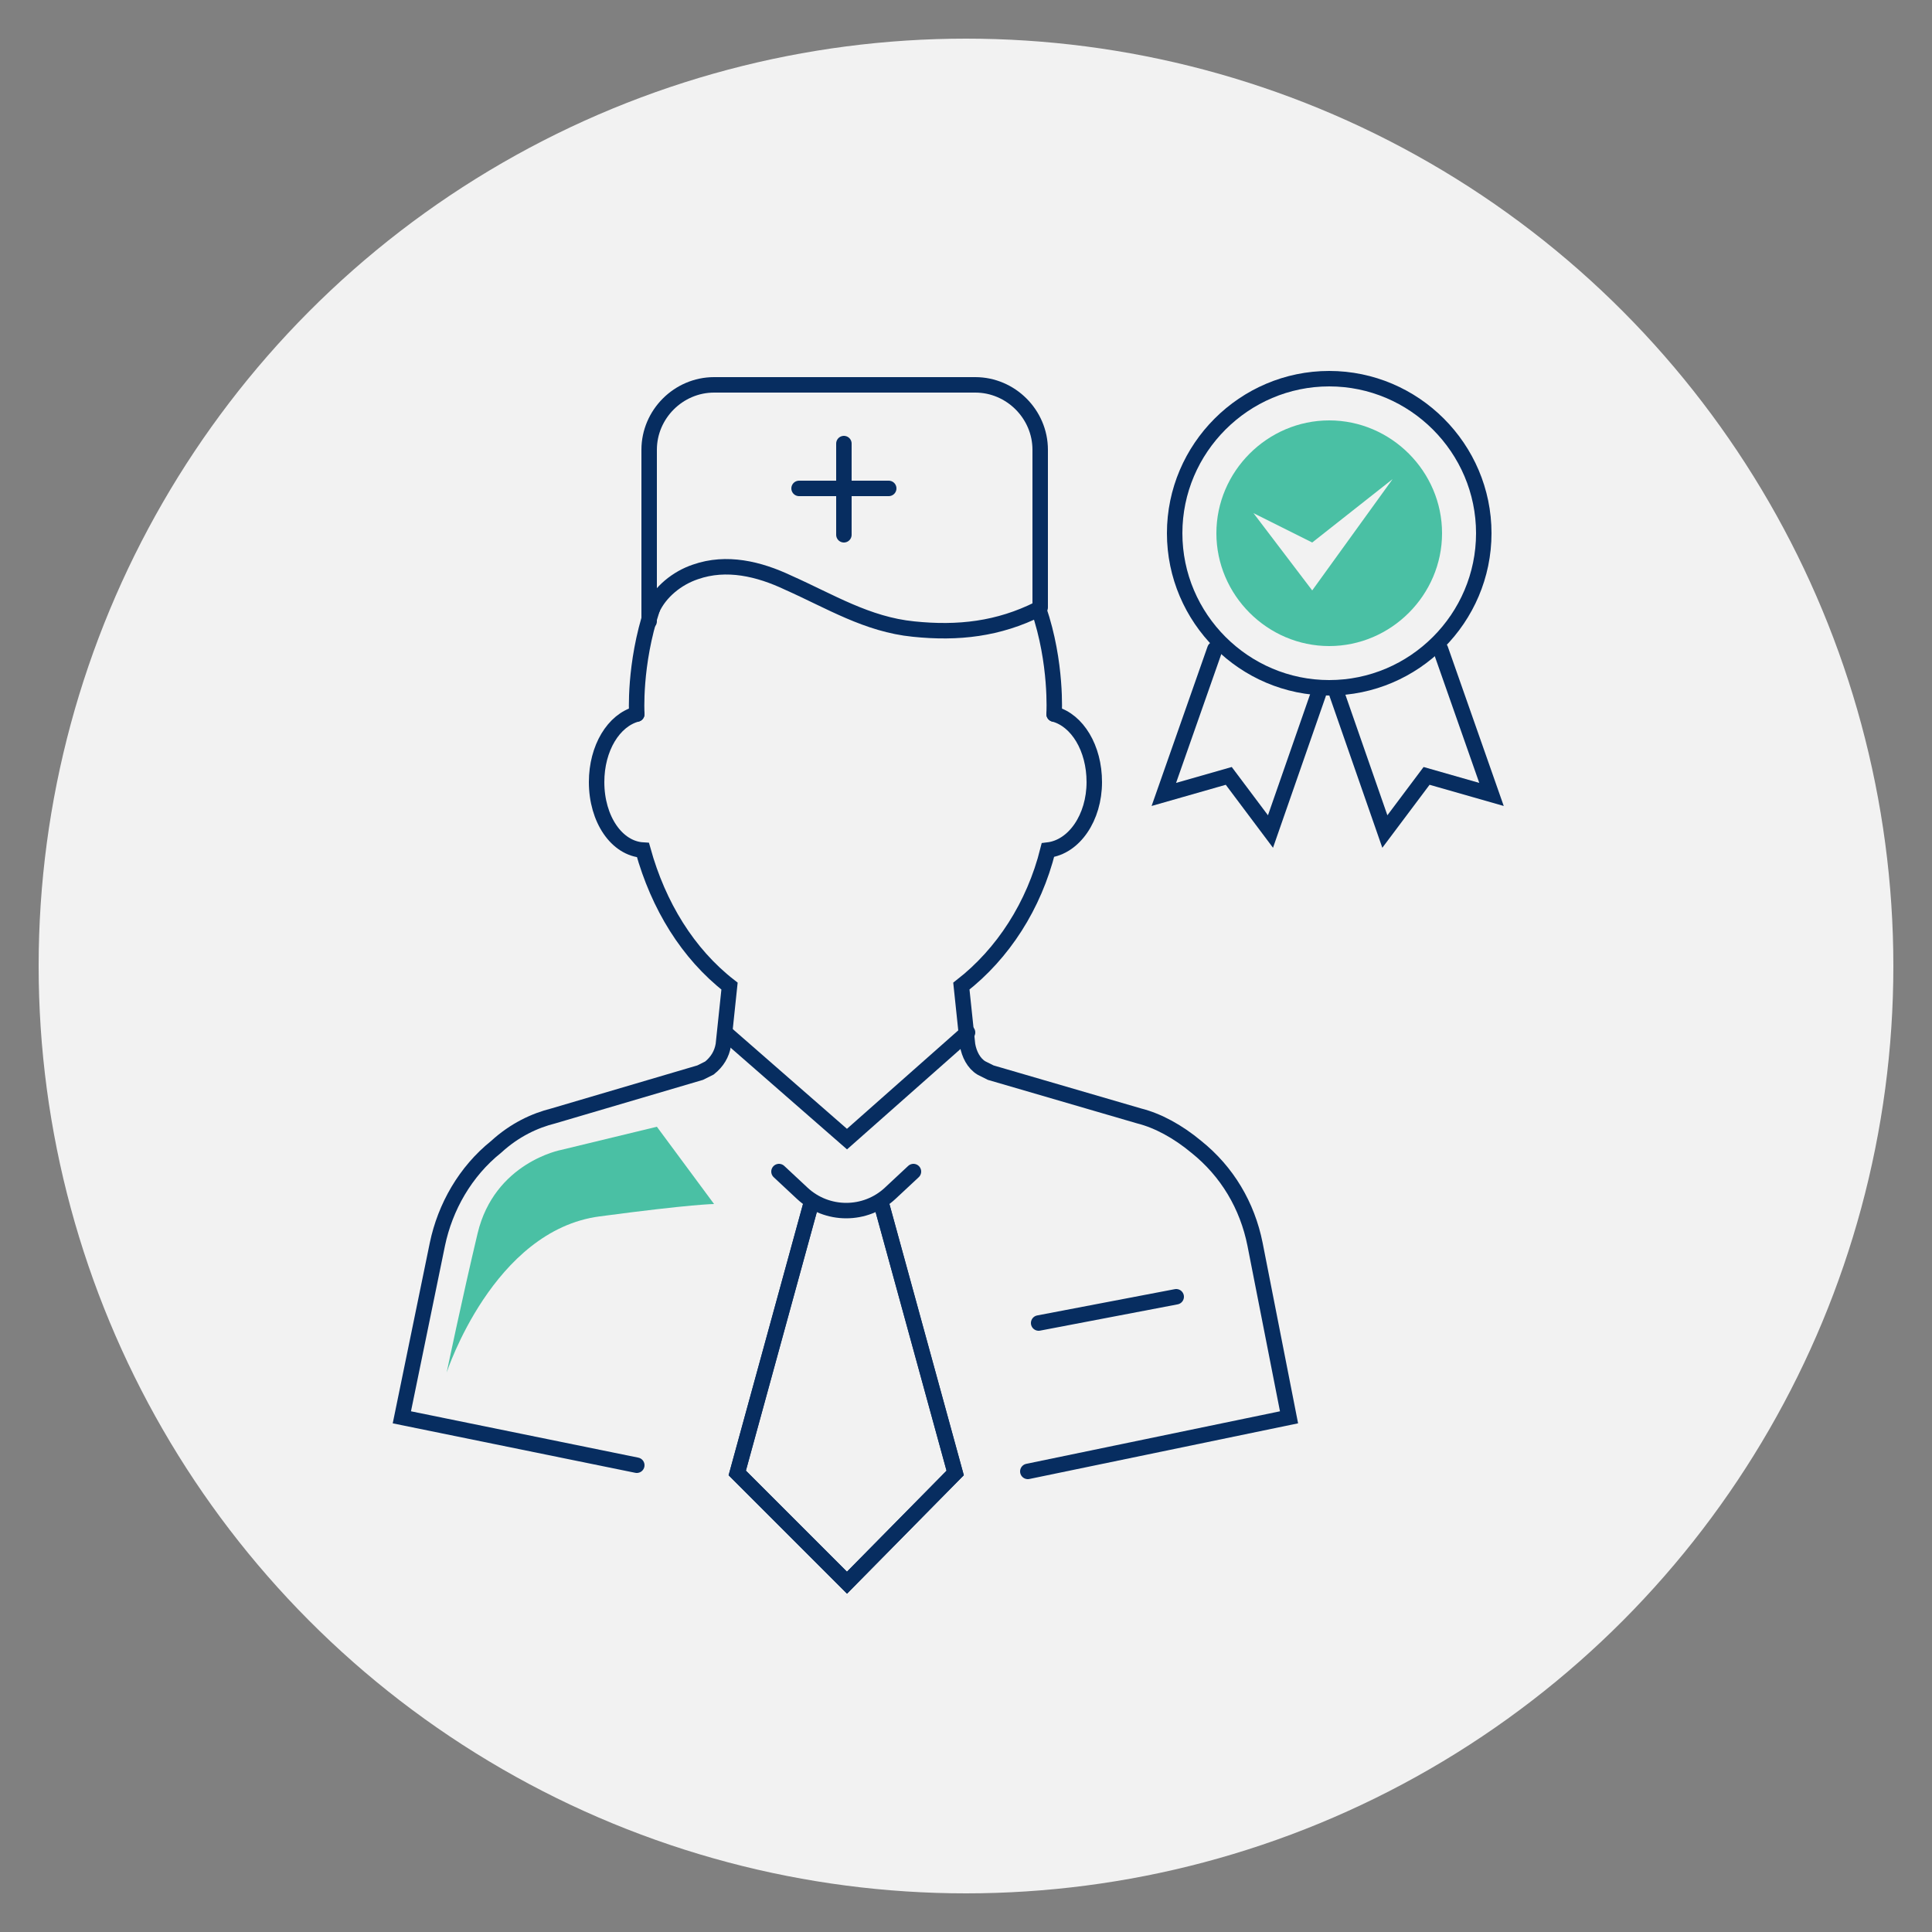 <?xml version="1.0" encoding="utf-8"?>
<!-- Generator: Adobe Illustrator 25.2.1, SVG Export Plug-In . SVG Version: 6.00 Build 0)  -->
<svg version="1.1" id="Layer_1" xmlns="http://www.w3.org/2000/svg" xmlns:xlink="http://www.w3.org/1999/xlink" x="0px" y="0px"
	 viewBox="0 0 125 125" style="enable-background:new 0 0 125 125;" xml:space="preserve">
<rect x="0" y="0" width="125" height="125" fill="#808080" stroke="none"/>
<style type="text/css">
	.st0{fill:#F2F2F2;}
	.st1{fill:none;stroke:#072D60;stroke-linecap:round;stroke-miterlimit:10;}
	.st2{fill:#4AC0A4;}
</style>
<circle class="st0" cx="62.5" cy="62.5" r="60"/>
<g>
	<g>
		<g>
			<path class="st1" d="M59.1,75.8l-1.5,1.4c-1.6,1.5-4.1,1.5-5.7,0l-1.5-1.4"/>
			<polyline class="st1" points="57,77.8 61.8,95.3 54.8,102.4 47.7,95.3 52.5,77.8 			"/>
			<polyline class="st1" points="57,77.8 61.8,95.3 54.8,102.4 47.7,95.3 52.5,77.8 			"/>
			<g>
				<path class="st1" d="M66.5,95.2l16.9-3.5l-2.2-11.2c-0.5-2.5-1.8-4.7-3.8-6.3c-1.2-1-2.5-1.7-3.7-2l-9.6-2.8
					c-0.2-0.1-0.4-0.2-0.6-0.3c-0.5-0.3-0.8-0.9-0.9-1.5l-0.4-3.8c2.7-2.1,4.7-5.2,5.6-8.8c1.7-0.2,3-2.1,3-4.4c0-2.2-1.1-4-2.6-4.4
					"/>
				<path class="st1" d="M41.2,46.2c-1.5,0.4-2.6,2.2-2.6,4.4c0,2.4,1.3,4.3,3,4.4c1,3.6,2.9,6.7,5.6,8.8l-0.4,3.8
					c-0.1,0.6-0.4,1.1-0.9,1.5c-0.2,0.1-0.4,0.2-0.6,0.3l-9.5,2.8c-1.2,0.3-2.5,0.9-3.7,2c-2,1.6-3.3,3.9-3.8,6.3L26,91.7l15.2,3.1"
					/>
			</g>
			<path class="st1" d="M42.2,39.4c-1.2,3.6-1,6.8-1,6.8"/>
			<path class="st1" d="M68.2,46.2c0,0,0.2-3.3-1-6.8"/>
			<path class="st1" d="M67.2,39.4c-2.6,1.3-5.2,1.6-8.1,1.3c-3-0.3-5.4-1.8-8.1-3c-1.9-0.9-4-1.4-6-0.7c-1.2,0.4-2.3,1.3-2.8,2.4"
				/>
			<polyline class="st1" points="62.6,66.8 54.8,73.7 46.9,66.8 			"/>
			<line class="st1" x1="67.2" y1="85.6" x2="76.1" y2="83.9"/>
			<path class="st1" d="M42,40.2V29.1c0-2.3,1.9-4.2,4.2-4.2h16.9c2.3,0,4.2,1.9,4.2,4.2v10.2"/>
			<g>
				<line class="st1" x1="54.6" y1="34.6" x2="54.6" y2="28.7"/>
				<line class="st1" x1="51.7" y1="31.6" x2="57.5" y2="31.6"/>
			</g>
		</g>
	</g>
	<g>
		<path class="st1" d="M96,34.5c0-5.5-4.5-10-10-10c-5.5,0-10,4.5-10,10c0,5.5,4.5,10,10,10C91.5,44.5,96,40,96,34.5z"/>
		<polyline class="st1" points="85.3,44.9 82.2,53.8 79.5,50.2 75.3,51.4 78.6,42 		"/>
		<polyline class="st1" points="86.5,44.9 89.6,53.8 92.3,50.2 96.5,51.4 93.2,42 		"/>
	</g>
	<path class="st2" d="M42.5,72.9l-6.2,1.5c0,0-4.3,0.8-5.4,5.4c-1,4.2-2,9-2,9s3-9.2,9.9-10.1c6-0.8,7.4-0.8,7.4-0.8L42.5,72.9z"/>
	<path class="st2" d="M86,27.2c-4,0-7.3,3.3-7.3,7.3s3.3,7.3,7.3,7.3s7.3-3.3,7.3-7.3S90,27.2,86,27.2z M84.9,38.2l-3.8-5l3.8,1.9
		l5.2-4.1L84.9,38.2z"/>
</g>
</svg>
